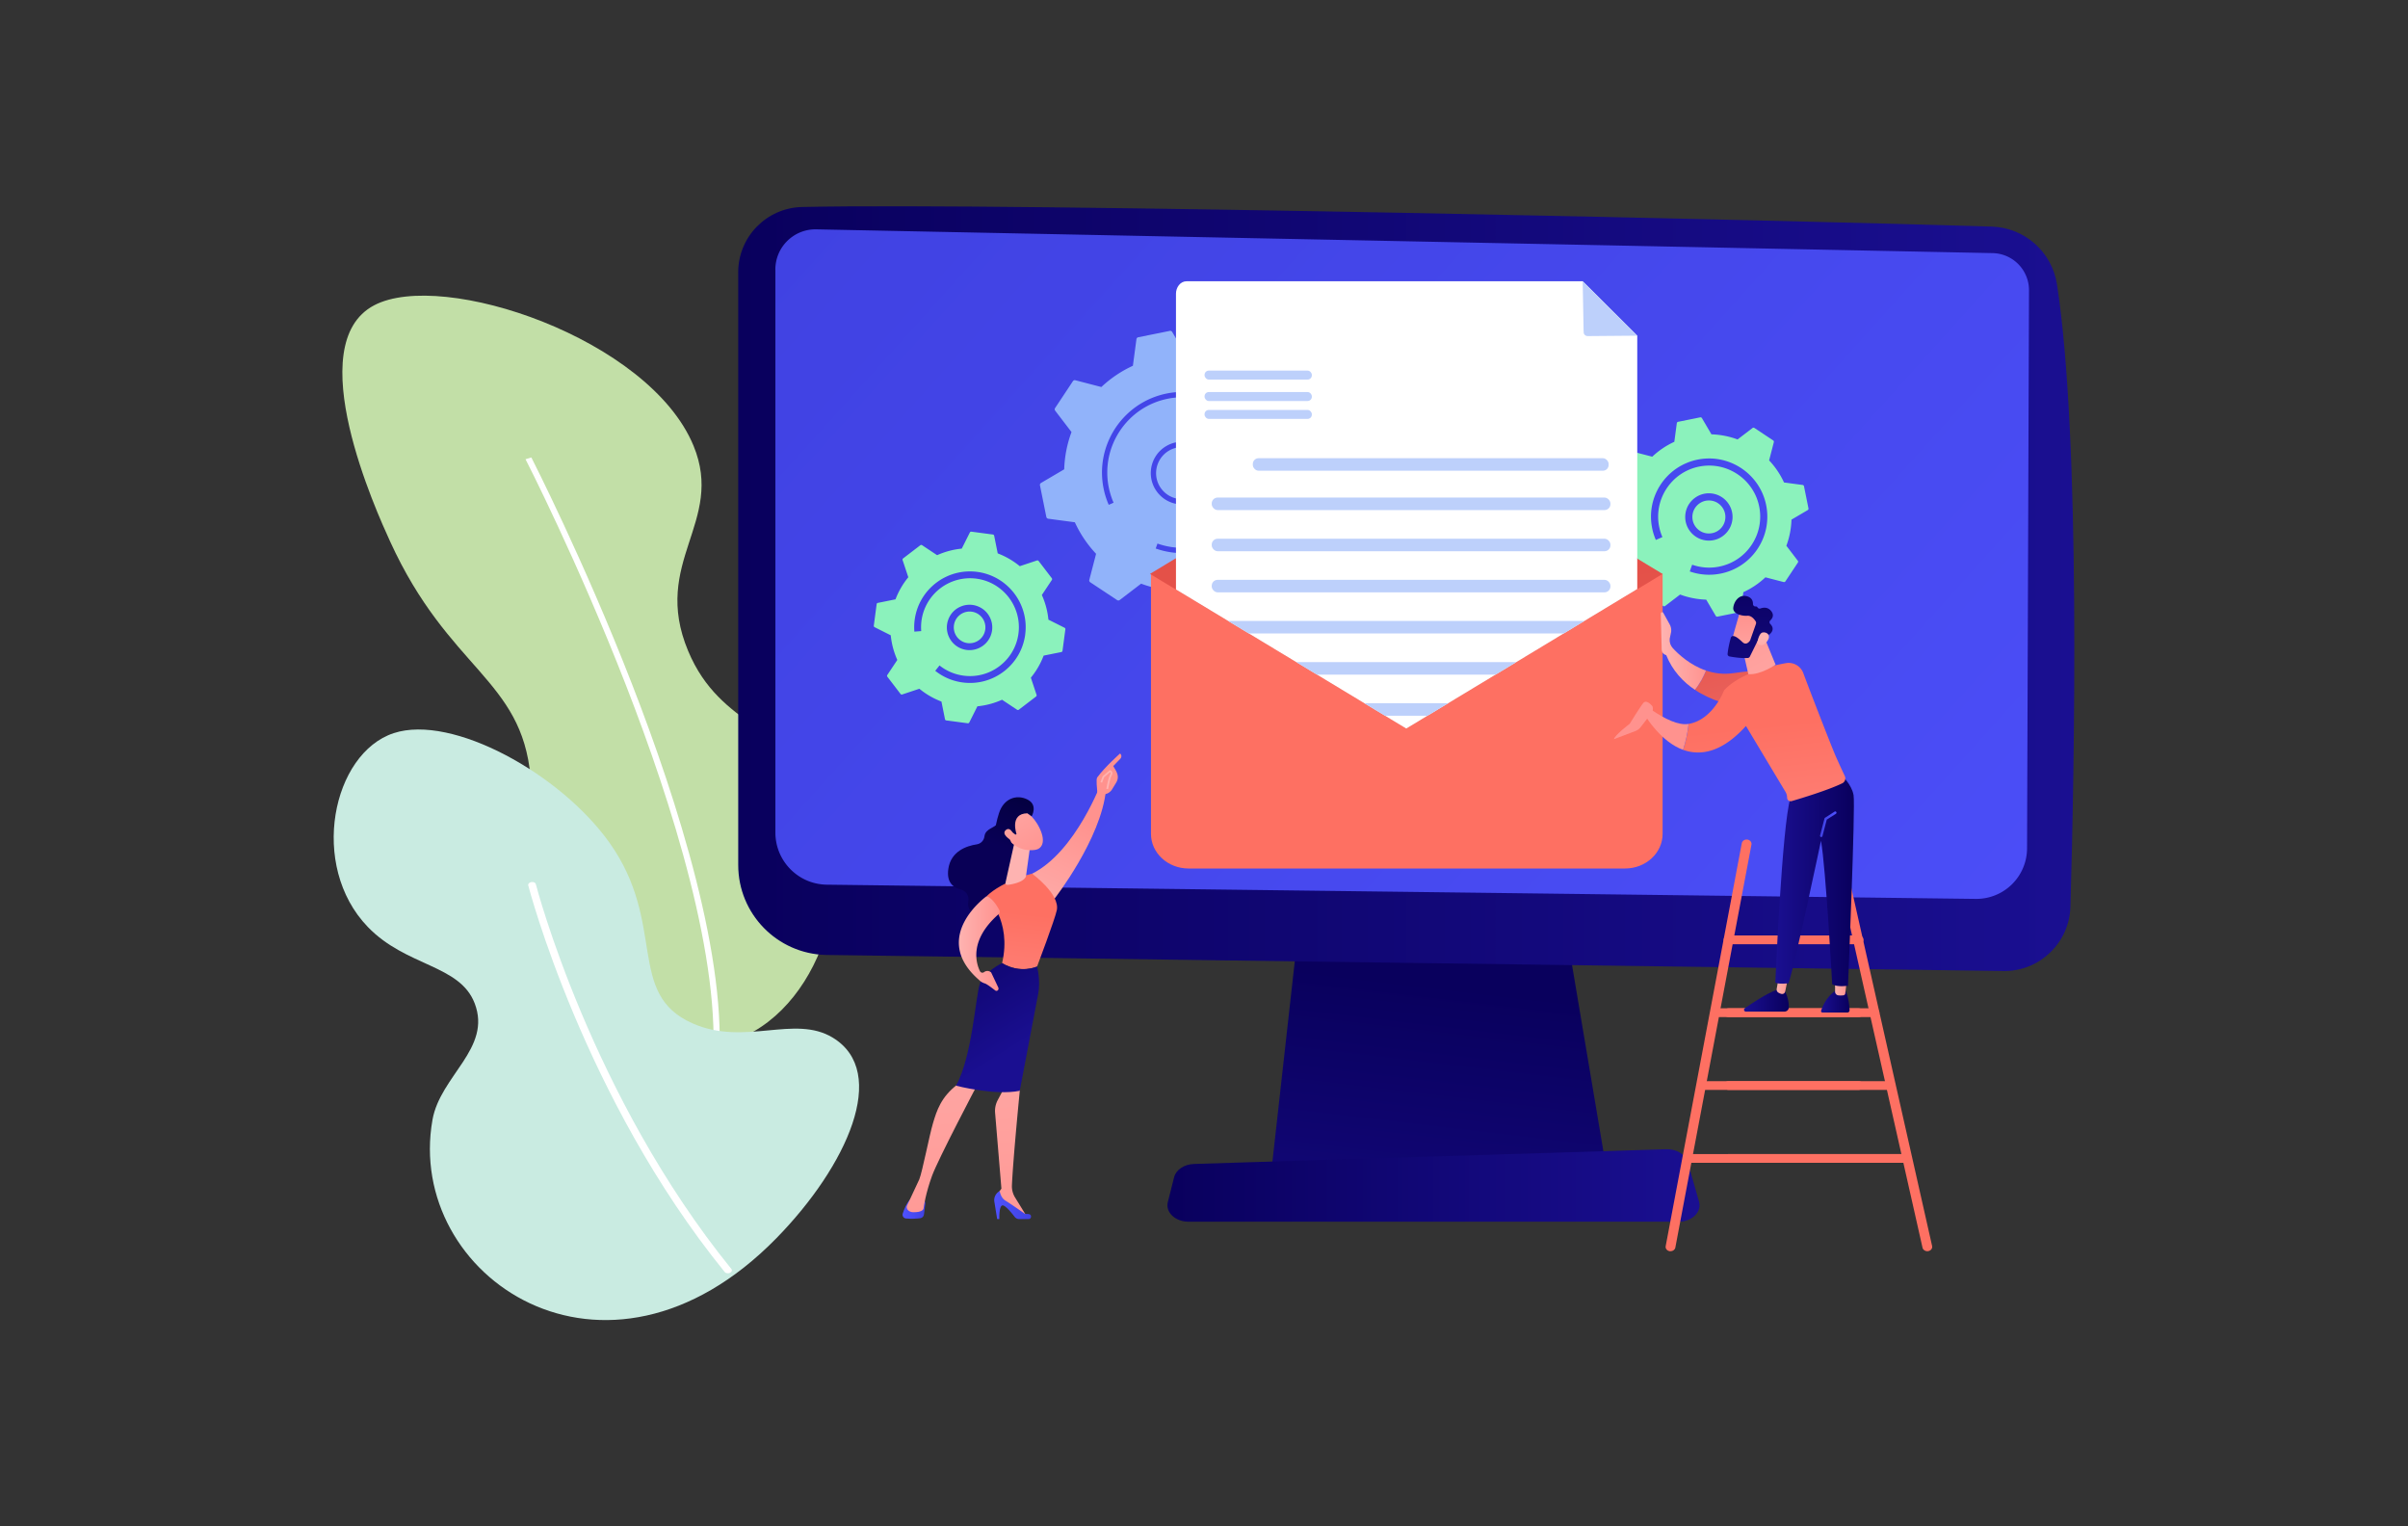<svg xmlns="http://www.w3.org/2000/svg" xmlns:xlink="http://www.w3.org/1999/xlink" viewBox="0 0 683 432.85" xmlns:v="https://vecta.io/nano"><rect x="0" y="0" width="683" height="432.85" fill="#333333" stroke="none"/><defs><linearGradient id="A" x1="413.99" y1="279.98" x2="398.37" y2="412.31" xlink:href="#v"><stop offset="0" stop-color="#09005d"/><stop offset="1" stop-color="#1a0f91"/></linearGradient><linearGradient id="B" x1="209.39" y1="167" x2="588.35" y2="167" xlink:href="#A"/><linearGradient id="C" x1="250.23" y1="27.35" x2="650.58" y2="387.81" xlink:href="#v"><stop offset="0" stop-color="#4042e2"/><stop offset="1" stop-color="#4f52ff"/></linearGradient><linearGradient id="D" x1="331.13" y1="336.18" x2="482.07" y2="336.18" xlink:href="#A"/><linearGradient id="E" x1="290.29" y1="220.64" x2="282.68" y2="239.74" xlink:href="#v"><stop offset="0" stop-color="#020039"/><stop offset="1" stop-color="#090056"/></linearGradient><linearGradient id="F" x1="306" y1="231.68" x2="291.93" y2="263.68" xlink:href="#v"><stop offset="0" stop-color="#ff928e"/><stop offset="1" stop-color="#feb3b1"/></linearGradient><linearGradient id="G" x1="262.46" y1="342.92" x2="256" y2="342.92" xlink:href="#C"/><linearGradient id="H" x1="289.74" y1="368.38" x2="280.45" y2="259.79" xlink:href="#F"/><linearGradient id="I" x1="292.45" y1="341.74" x2="282.01" y2="341.74" xlink:href="#C"/><linearGradient id="J" x1="271.05" y1="369.99" x2="261.76" y2="261.38" xlink:href="#F"/><linearGradient id="K" x1="289.51" y1="258.87" x2="284.86" y2="301.97" xlink:href="#v"><stop offset="0" stop-color="#fe7062"/><stop offset="1" stop-color="#ff928e"/></linearGradient><linearGradient id="L" x1="263.92" y1="260.99" x2="287.15" y2="298.15" xlink:href="#A"/><linearGradient id="M" x1="-8320.2" y1="239.47" x2="-8314.46" y2="259.11" xlink:href="#F"/><linearGradient id="N" x1="283.56" y1="267.56" x2="271.97" y2="267.56" xlink:href="#F"/><linearGradient id="O" x1="295.16" y1="244.88" x2="279.94" y2="217.78" xlink:href="#F"/><linearGradient id="P" x1="291.89" y1="221.28" x2="284.27" y2="240.38" xlink:href="#E"/><linearGradient id="Q" x1="291.92" y1="246.7" x2="276.69" y2="219.6" xlink:href="#F"/><linearGradient id="R" x1="308.78" y1="232.9" x2="294.71" y2="264.9" xlink:href="#F"/><linearGradient id="S" x1="-8348.39" y1="180.55" x2="-8344.95" y2="208.11" xlink:href="#F"/><linearGradient id="T" x1="-8425.77" y1="132.68" x2="-8433.16" y2="308.19" xlink:href="#K"/><linearGradient id="U" x1="395.99" y1="94.23" x2="403.13" y2="263.96" xlink:href="#v"><stop offset="0" stop-color="#e1473d"/><stop offset="1" stop-color="#e9605a"/></linearGradient><clipPath id="V"><path fill="none" d="M471.17 162.4h.82V70.61H326.45v91.79h.12l-.41.3 36.36 21.96 36.35 21.95 36.36-21.95 36.35-21.96-.41-.3z"/></clipPath><linearGradient id="W" x1="-8502" y1="296.45" x2="-8526.36" y2="296.45" xlink:href="#K"/><linearGradient id="X" x1="-8549.38" y1="297.19" x2="-8577.61" y2="297.19" xlink:href="#K"/><linearGradient id="Y" x1="-8518.47" y1="266.51" x2="-8558.14" y2="266.51" xlink:href="#K"/><linearGradient id="Z" x1="-8519.19" y1="266.51" x2="-8557.42" y2="266.51" xlink:href="#K"/><linearGradient id="a" x1="-8518.47" y1="287.18" x2="-8558.14" y2="287.18" xlink:href="#K"/><linearGradient id="b" x1="-8515.12" y1="287.18" x2="-8562.63" y2="287.18" xlink:href="#K"/><linearGradient id="c" x1="-8510.85" y1="307.84" x2="-8567.17" y2="307.84" xlink:href="#K"/><linearGradient id="d" x1="-8518.47" y1="328.51" x2="-8571.47" y2="328.51" xlink:href="#K"/><linearGradient id="e" x1="-8507.4" y1="328.51" x2="-8571.47" y2="328.51" xlink:href="#K"/><linearGradient id="f" x1="524.61" y1="283.91" x2="516.51" y2="283.91" xlink:href="#A"/><linearGradient id="g" x1="523.79" y1="280.15" x2="520.5" y2="280.15" xlink:href="#F"/><linearGradient id="h" x1="507.38" y1="283.78" x2="494.67" y2="283.78" xlink:href="#A"/><linearGradient id="i" x1="507.19" y1="278.69" x2="503.92" y2="278.69" xlink:href="#F"/><linearGradient id="j" x1="525.83" y1="249.7" x2="503.55" y2="249.7" xlink:href="#A"/><linearGradient id="k" x1="516.24" y1="233.75" x2="520.92" y2="233.75" xlink:href="#C"/><linearGradient id="l" x1="-6359.55" y1="320.05" x2="-6366.2" y2="356.82" gradientTransform="scale(-1 1) rotate(3.85 -1045.757 87618.634)" xlink:href="#U"/><linearGradient id="m" x1="-6355.74" y1="344.07" x2="-6343.6" y2="344.07" gradientTransform="scale(-1 1) rotate(3.85 -1045.757 87618.634)" xlink:href="#F"/><linearGradient id="n" x1="499.25" y1="205.79" x2="505.9" y2="268.76" xlink:href="#K"/><linearGradient id="o" x1="-8449.1" y1="243.47" x2="-8473.22" y2="226.93" xlink:href="#F"/><linearGradient id="p" x1="-8444.93" y1="237.39" x2="-8469.05" y2="220.85" xlink:href="#F"/><linearGradient id="q" x1="487.35" y1="165.92" x2="512.76" y2="212.62" xlink:href="#F"/><linearGradient id="r" x1="-5944.57" y1="277.18" x2="-5955.8" y2="292.04" gradientTransform="scale(-1 1) rotate(-35.22 -3381.368 -8358.496)" xlink:href="#F"/><linearGradient id="s" x1="495.92" y1="161.05" x2="497.18" y2="207.44" xlink:href="#A"/><linearGradient id="t" x1="-5961.02" y1="288.94" x2="-5952.01" y2="279.7" gradientTransform="scale(-1 1) rotate(-35.22 -3381.368 -8358.496)" xlink:href="#F"/><path id="u" d="M490.29 267.75h36.89c.77 0 1.39-.55 1.39-1.24s-.62-1.24-1.39-1.24h-36.89c-.77 0-1.39.55-1.39 1.24s.62 1.24 1.39 1.24z"/><linearGradient id="v" gradientUnits="userSpaceOnUse"/></defs><path d="M204.66 296.11c-19.99 4.61-47.17-8.94-56.96-25.45-10.07-16.98 5-25.73 2.79-50.3-2.51-27.9-23.21-30.38-39.86-66.86-3.76-8.23-25.5-55.86-4.51-66.92 19.41-10.23 78.03 9.4 90.59 39.83 8.96 21.7-12.09 32.92-1.53 58.18 9.26 22.17 28.53 20.86 37.77 42.22 11.25 26-2.04 63.24-28.28 69.29z" fill="#c2dfa7"/><path d="M203.77 303c2.9-30.54-11.69-76.03-24.44-108.82-13.8-35.5-28.48-64.16-28.62-64.45l-1.65.5c.15.28 14.8 28.91 28.59 64.36 12.71 32.69 27.26 78.04 24.38 108.4h1.75z" fill="#fff"/><path d="M220.23 351.12c19.99-20.43 32.09-47.07 15.97-56.86-10.89-6.62-24.92 2.51-39.77-4.05-18.95-8.37-7.22-28.17-23.51-51.16-13.87-19.57-44.59-36.59-61.23-31.15-17.42 5.7-24.15 37.56-7.37 54.96 10.91 11.32 26.07 10.63 30.31 21.66 4.92 12.8-9.75 20.5-11.97 33.07-7.81 44.26 48.94 83.23 97.57 33.53z" fill="#c9ebe1"/><path d="M206.57 361.08c.16-.01.32-.05.47-.12.52-.23.71-.72.42-1.08-39.81-49.05-55.33-108.56-55.48-109.16-.11-.42-.67-.68-1.27-.58-.59.1-.99.52-.88.94.15.6 15.73 60.37 55.72 109.64.21.26.61.39 1.02.35z" fill="#fff"/><path fill="url(#A)" d="M368.87 258.06l-8.19 73.39h94.94l-12.36-73.39h-74.39z"/><path d="M209.39 77.24v168.08c0 13.83 11.02 25.13 24.84 25.49l334.55 4.56c10.04-.15 18.18-8.19 18.47-18.23 1.13-39.05 2.96-132.94-3.82-176.54-1.43-9.18-9.18-16.04-18.46-16.34-51.44-1.65-279.05-6.87-337.47-5.56-10.07.23-18.12 8.46-18.12 18.53z" fill="url(#B)"/><path d="M219.93 76.42v159.69c0 8.07 6.48 14.65 14.55 14.77l325.88 4.03a14.38 14.38 0 0 0 14.59-14.32l.55-158.26a10.52 10.52 0 0 0-10.26-10.55l-333.65-6.74c-6.4-.16-11.67 4.99-11.67 11.39z" fill="url(#C)"/><path d="M476.07 346.46H337.12c-3.77 0-6.61-2.69-5.88-5.57l1.78-7.05c.54-2.12 2.87-3.68 5.64-3.76l133.95-4.18c2.89-.09 5.46 1.45 6.09 3.65l3.21 11.23c.83 2.92-2.01 5.69-5.85 5.69z" fill="url(#D)"/><path d="M334.94 141.53c1.41.07 2.75-.27 3.91-.9a7.395 7.395 0 0 0 3.82-6.11 7.34 7.34 0 0 0-1.91-5.32 7.36 7.36 0 0 0-5.11-2.41 7.394 7.394 0 0 0-7.73 7.02 7.34 7.34 0 0 0 1.91 5.32 7.36 7.36 0 0 0 5.11 2.41zm40.67-10.85l-1.81-8.98a.639.639 0 0 0-.53-.5l-7.56-1.01a33.133 33.133 0 0 0-6.02-8.94l1.92-7.39a.628.628 0 0 0-.26-.68l-7.63-5.06a.631.631 0 0 0-.73.02l-6.07 4.64a33.257 33.257 0 0 0-10.57-2.07l-3.87-6.58a.632.632 0 0 0-.66-.3l-8.98 1.81a.64.64 0 0 0-.5.53l-1.01 7.56a33.133 33.133 0 0 0-8.94 6.02l-7.39-1.92a.628.628 0 0 0-.68.26l-5.06 7.63a.63.63 0 0 0 .02.73l4.64 6.07a33.257 33.257 0 0 0-2.07 10.57l-6.58 3.87c-.23.14-.35.4-.3.66l1.81 8.98a.64.64 0 0 0 .53.5l7.56 1.01c1.53 3.34 3.57 6.34 6.02 8.94l-1.92 7.39c-.07.26.04.53.26.68l7.63 5.06a.63.63 0 0 0 .73-.02l6.07-4.64c3.34 1.24 6.91 1.96 10.57 2.07l3.87 6.58a.64.64 0 0 0 .67.3l8.98-1.81a.64.64 0 0 0 .5-.53l1.01-7.56c3.34-1.53 6.34-3.57 8.94-6.02l7.39 1.92c.26.07.53-.04.68-.26l5.06-7.63a.63.63 0 0 0-.02-.73l-4.64-6.07c1.24-3.34 1.96-6.91 2.07-10.57l6.58-3.87c.23-.14.35-.4.3-.66zm-21.16 15.96c-3.38 5.08-8.53 8.55-14.51 9.76a22.78 22.78 0 0 1-12.14-.85l.5-1.41c3.63 1.29 7.55 1.56 11.34.79 5.59-1.13 10.4-4.37 13.56-9.12 3.15-4.75 4.27-10.44 3.14-16.03a21.28 21.28 0 0 0-2.22-6.07c-4.38-7.95-13.57-12.52-22.93-10.63-11.54 2.33-19.03 13.61-16.7 25.15.09.43.18.85.3 1.27a22.59 22.59 0 0 0 .71 2.2l.02.05.12.29a8.11 8.11 0 0 0 .22.52l-1.38.6a22.55 22.55 0 0 1-1.46-4.64c-2.02-10.02 2.87-19.85 11.38-24.54.67-.37 1.36-.71 2.07-1.01 1.4-.59 2.88-1.06 4.42-1.37 10.02-2.02 19.85 2.87 24.54 11.38a22.8 22.8 0 0 1 2.38 6.49c1.21 5.98.02 12.08-3.36 17.16zm-28.03-12.91a8.874 8.874 0 0 1 4.6-7.36c1.39-.77 3-1.17 4.7-1.09 2.37.11 4.55 1.14 6.15 2.9a8.832 8.832 0 0 1 2.3 6.4c-.23 4.89-4.41 8.68-9.3 8.45a8.805 8.805 0 0 1-6.15-2.9 8.832 8.832 0 0 1-2.3-6.4z" fill="#91b3fa"/><path d="M273.34 182.09a4.44 4.44 0 0 0 2.43.25 4.495 4.495 0 0 0 .91-8.6 4.492 4.492 0 0 0-3.34 8.34zm28.61-4.07l-4.58-2.3c-.24-2.45-.88-4.81-1.86-6.99l2.84-4.27a.42.42 0 0 0-.02-.49l-3.74-4.89c-.11-.14-.3-.2-.47-.14l-4.87 1.62a22.297 22.297 0 0 0-6.26-3.63l-1.01-5.02a.414.414 0 0 0-.36-.33l-6.1-.81a.424.424 0 0 0-.43.23l-2.3 4.58c-2.45.24-4.81.88-6.99 1.86l-4.27-2.84a.42.42 0 0 0-.49.02l-4.89 3.74c-.14.11-.2.3-.14.47l1.62 4.87a22.297 22.297 0 0 0-3.63 6.26l-5.02 1.01c-.18.04-.31.18-.33.36l-.81 6.1c-.02.18.07.35.23.43l4.58 2.3c.24 2.45.88 4.81 1.86 6.99l-2.84 4.27a.42.42 0 0 0 .02.49l3.74 4.89c.11.14.3.2.47.14l4.87-1.62c1.85 1.52 3.96 2.76 6.26 3.63l1.01 5.02c.04.18.18.31.36.33l6.1.81c.18.02.35-.07.43-.23l2.3-4.58c2.45-.24 4.81-.88 6.99-1.86l4.27 2.84a.42.42 0 0 0 .49-.02l4.89-3.74c.14-.11.2-.3.14-.47l-1.62-4.87c1.52-1.85 2.76-3.96 3.63-6.26l5.02-1.01c.18-.04.31-.18.33-.36l.81-6.1a.424.424 0 0 0-.23-.43zm-11.16 1.93c-.56 4.19-2.72 7.91-6.07 10.47-3.36 2.56-7.51 3.67-11.7 3.11-2.84-.38-5.52-1.52-7.75-3.3l1.21-1.52a13.8 13.8 0 0 0 6.8 2.89 13.78 13.78 0 0 0 10.26-2.73c2.94-2.25 4.84-5.51 5.33-9.18a13.72 13.72 0 0 0-.08-4.2c-1.01-5.81-5.68-10.57-11.83-11.39a13.9 13.9 0 0 0-15.59 11.91c-.12.93-.15 1.87-.09 2.8 0 .05 0 .1.01.16l-1.94.15a15.742 15.742 0 0 1 .13-3.63c1.04-6.88 6.4-12.09 12.95-13.22.52-.09 1.06-.16 1.59-.19 1.04-.07 2.11-.04 3.18.1 7.01.94 12.34 6.36 13.49 12.98.27 1.54.31 3.15.09 4.79zm-21.76-4.41c.64-1.6 1.86-2.85 3.44-3.52.47-.2.96-.35 1.45-.43a6.36 6.36 0 0 1 3.47.37c1.6.64 2.85 1.86 3.53 3.44a6.36 6.36 0 0 1 .06 4.92c-1.32 3.29-5.07 4.9-8.36 3.59a6.404 6.404 0 0 1-3.53-3.44 6.36 6.36 0 0 1-.06-4.92zm243.92-31.37l-1.27-6.29a.46.46 0 0 0-.37-.35l-5.3-.71c-1.07-2.34-2.5-4.44-4.22-6.26l1.34-5.18a.453.453 0 0 0-.18-.48l-5.35-3.55c-.16-.1-.36-.1-.51.02l-4.25 3.25c-2.34-.87-4.84-1.37-7.41-1.45l-2.71-4.61a.444.444 0 0 0-.47-.21l-6.29 1.27a.46.46 0 0 0-.35.37l-.71 5.3c-2.34 1.07-4.44 2.5-6.26 4.22l-5.18-1.34a.453.453 0 0 0-.48.18l-3.55 5.35c-.1.16-.1.36.02.51l3.25 4.25c-.87 2.34-1.37 4.84-1.45 7.41l-4.61 2.71c-.16.09-.25.28-.21.47l1.27 6.29a.46.46 0 0 0 .37.35l5.3.71c1.07 2.34 2.5 4.44 4.22 6.26l-1.34 5.18c-.05.18.03.37.18.48l5.35 3.55c.16.1.36.1.51-.02l4.25-3.25c2.34.87 4.84 1.37 7.41 1.45l2.71 4.61c.1.16.28.25.47.21l6.29-1.27a.46.46 0 0 0 .35-.37l.71-5.3a23.25 23.25 0 0 0 6.26-4.21l5.18 1.34c.18.05.37-.03.48-.18l3.55-5.35c.1-.16.1-.36-.02-.51l-3.25-4.25c.87-2.34 1.37-4.84 1.45-7.41l4.61-2.71c.16-.09.25-.28.21-.47zm-14.42 11.45a16.386 16.386 0 0 1-10.48 7.04c-2.93.59-5.96.38-8.77-.61l.68-1.91a14.47 14.47 0 0 0 7.69.54c3.79-.77 7.05-2.96 9.19-6.18a14.39 14.39 0 0 0 2.13-10.87c-.3-1.48-.81-2.86-1.51-4.11-2.97-5.39-9.2-8.48-15.54-7.2-7.82 1.58-12.9 9.23-11.32 17.05a14.09 14.09 0 0 0 .86 2.79l.06.15-1.86.81a16.29 16.29 0 0 1-1.05-3.35c-.02-.09-.04-.18-.05-.28-1.32-7.13 2.2-14.1 8.27-17.44.49-.27.99-.51 1.51-.73 1-.43 2.06-.76 3.17-.98 7.23-1.46 14.33 2.07 17.72 8.21a16.34 16.34 0 0 1 1.72 4.69c.87 4.32.01 8.72-2.43 12.39zM478 146.28c.09-1.79.86-3.44 2.19-4.64a7.01 7.01 0 0 1 1.28-.92 6.67 6.67 0 0 1 3.55-.82 6.69 6.69 0 0 1 4.65 2.19 6.672 6.672 0 0 1 1.74 4.83c-.18 3.69-3.33 6.56-7.02 6.38a6.69 6.69 0 0 1-4.65-2.19 6.672 6.672 0 0 1-1.74-4.83zm6.48 5a4.71 4.71 0 0 0 2.48-.57 4.68 4.68 0 0 0 2.42-3.88c.06-1.25-.37-2.45-1.21-3.37a4.63 4.63 0 0 0-3.24-1.53c-1.25-.06-2.45.37-3.37 1.21a4.63 4.63 0 0 0-1.53 3.24c-.06 1.25.37 2.45 1.21 3.37a4.63 4.63 0 0 0 3.24 1.53z" fill="#8bf2bc"/><g fill="#91b3fa"><path d="M408.56 202.54c1.41.77 3.01 1.04 4.61 1.04 3.54 0 6.79-1.79 8.48-4.89 1.23-2.26 1.51-4.8.78-7.27s-2.37-4.48-4.64-5.71a9.646 9.646 0 0 0-4.61-1.16c-3.54 0-6.79 1.94-8.48 5.04-1.23 2.26-1.51 4.8-.78 7.28s2.37 4.45 4.64 5.68z"/><path d="M464.08 200.47l-8.14-5.38c.1-4.69-.58-9.29-1.94-13.64l6.33-7.43c.22-.26.25-.63.08-.93l-5.96-10.08a.807.807 0 0 0-.85-.38l-9.56 1.95a42.391 42.391 0 0 0-11.01-8.28l-.78-9.72a.8.8 0 0 0-.6-.71l-11.34-2.92a.804.804 0 0 0-.87.33l-5.38 8.14c-4.69-.1-9.29.58-13.64 1.94l-7.43-6.33a.814.814 0 0 0-.93-.08l-10.08 5.95c-.29.17-.45.52-.38.85l1.95 9.56a42.391 42.391 0 0 0-8.28 11.01l-9.72.78a.8.8 0 0 0-.71.6l-2.92 11.34c-.09.33.05.68.33.87l8.14 5.38c-.1 4.69.58 9.29 1.94 13.64l-6.33 7.43c-.22.26-.25.63-.08.93l5.96 10.08c.17.29.52.45.85.38l9.56-1.95c3.15 3.29 6.85 6.11 11.01 8.28l.78 9.72a.8.8 0 0 0 .6.71l11.34 2.92c.33.09.68-.05.87-.33l5.38-8.14c4.69.1 9.29-.58 13.64-1.94l7.43 6.33c.26.22.63.25.93.08l10.08-5.96c.29-.17.45-.52.38-.85l-1.95-9.56c3.29-3.15 6.11-6.85 8.28-11.01l9.72-.78a.8.8 0 0 0 .71-.6l2.92-11.34a.804.804 0 0 0-.33-.87zm-60.69-11.6c1.95-3.59 5.71-5.81 9.8-5.81 1.85 0 3.69.47 5.33 1.36 2.61 1.42 4.52 3.78 5.36 6.64.84 2.86.52 5.74-.91 8.36-1.95 3.59-5.71 5.69-9.8 5.69-1.85 0-3.69-.34-5.33-1.23-2.61-1.42-4.52-3.72-5.36-6.57-.84-2.86-.52-5.8.91-8.42zm37.98 12.71s.1.05.09.06l.1.02v.03s-.1.01-.1.02h-.05l-.03-.07v-.09h-.02v.16s-.01.06-.02.08v.05l-.03.12s-.12.05-.12.07l-.11.02h.31s.2.02.2.03c-3.04 12.59-15.19 20.77-28.26 20.77-2.43 0-4.86 0-7.24-.51-12.82-3.04-21.78-14.75-21.78-27.98 0-2.43.31-4.83.92-7.2 1.31-5.09 3.97-9.7 7.69-13.38.29-.29.77-.28 1.06.02.14.15.22.34.22.53s-.07.39-.22.54a27.42 27.42 0 0 0-7.29 12.71c-.58 2.25-.87 4.45-.87 6.75 0 12.54 8.49 23.45 20.66 26.49s.19.12.2.12c2.25.58 4.5 1.03 7.04 1.03v-.02c12.68-.01 23.22-8.45 26.39-20.53 0 0-.09-.02-.08-.03 0 0-.04-.01-.04-.02l-.02.09-.02.08.07-.11.07-.15v.02h-.03l.03-.02c.51-2.25.81-4.57.81-6.87 0-12.54-8.53-23.48-20.69-26.61-1.9-.49-3.84-.78-5.78-.85a.748.748 0 0 1-.71-.75v-.03c.51-.41.34-.73.75-.72 2.05.08 4.09.38 6.1.9 12.82 3.3 21.78 14.8 21.78 28.03 0 2.43-.32 4.82-.93 7.21z"/></g><path d="M285.77 230.92s-2.57 1.25-3.04 2.68c-.38 1.15-3.22 1.3-3.5 3.56-.14 1.17-1.01 2.1-2.17 2.28-2.9.44-7.37 1.95-8.08 6.98-.55 3.84 1.41 5.3 3.47 5.8 1.51.37 2.51 1.84 2.21 3.36-.29 1.46.14 3.15 2.68 4.49 5.67 2.99 11.34-7.09 11.34-7.09l1.16-17.61-4.06-4.45z" fill="url(#E)"/><path d="M312.49 221.63s-7.3 19.91-19.74 26.13c0 0 4.14 6.76 6.3 7.17 0 0 13.29-17.01 14.65-30.95l-1.2-2.35z" fill="url(#F)"/><path d="M262.45 341.37l-.37 3.02c-.07.57-.52 1.03-1.09 1.09-.97.11-2.52.22-4.04.06-.67-.07-1.1-.75-.9-1.38.37-1.17 1.05-2.91 2.03-3.94h3.35c.62 0 1.1.54 1.02 1.16z" fill="url(#G)"/><path d="M288.68 306l.57 3.32s-1.89 19.17-2.23 26.84c-.05 1.2.26 2.39.89 3.42l3.29 5.34-8.36-4.94-.17-1.02 1.37-1.88-1.79-21.48a6.48 6.48 0 0 1 .75-3.64l1.73-3.25 3.96-2.71z" fill="url(#H)"/><path d="M291.75 345.71h-2.67c-.5 0-.97-.23-1.28-.63-.83-1.08-2.56-3.19-3.38-3.25-1.11-.07-.97 3.87-.97 3.87h-.62l-.79-4.9a2.9 2.9 0 0 1 1.52-3.03s.25 1.88 1.63 2.71 5.6 3.8 5.6 3.8.52-.07 1.08.03c.84.15.72 1.4-.13 1.4z" fill="url(#I)"/><path d="M277.22 307.58s-11.09 21.03-12.85 25.84c-1.76 4.8-2.38 8.81-2.4 9.19-.04.59-.77 1.16-2.81 1.16-1.05 0-1.56-.42-1.81-.83-.21-.35-.23-.78-.04-1.15l3.43-7.33c.9-2.25 2.84-12.43 3.9-15.97s2.26-7.38 6.89-10.92c0 0 3.17-3.11 5.71 0z" fill="url(#J)"/><path d="M284.23 273.12c2.86-12.12-4.39-18.98-4.39-18.98 4.57-4.39 12.9-6.39 12.9-6.39s7.95 5.81 7.01 10.36c-.55 2.67-5.59 15.97-5.59 15.97s-4.66 2.2-9.94-.97z" fill="url(#K)"/><path d="M277.88 279.12c1.16-3.51 6.34-6 6.34-6 5.28 3.17 9.94.97 9.94.97s1.04 3.99.32 7.7l-5.24 27.54c-7.12 1.44-18.08-1.45-18.08-1.45 4.54-8.06 5.56-25.25 6.72-28.76z" fill="url(#L)"/><path d="M287.55 239.75l-2.33 10.45c-.22.92.62.77 1.55.59 1.52-.29 3.49-.88 4.14-2.06.07-.12.1-.26.12-.39l1-7.24a1.31 1.31 0 0 0-.76-1.37l-1.93-.85c-.74-.33-1.6.09-1.79.88z" fill="url(#M)"/><path d="M279.84 254.14s-16.23 11.61-2.08 23.82c0 0 .54.61 1.6.93.54.16 2.12 1.36 2.93 1.99.26.2.63.13.81-.14a.74.74 0 0 0 .04-.72l-2.01-4.25c-.56-.52-1.41-.56-2.01-.09a.77.77 0 0 1-1.16-.26c-1.09-2.23-3.16-8.78 5.3-16.19.32-.28.4-.74.2-1.11-.59-1.14-1.95-3.41-3.62-3.96z" fill="url(#N)"/><path d="M290.28 229.8s2.75 1.16 4.63 5.14c1.87 3.98.47 5.82-1.28 6.07-1.76.25-4.38.21-7.16-2.36s.24-10.23 3.82-8.86z" fill="url(#O)"/><path d="M288.33 236.53s-2.08-5.82 3.08-5.89l1.21.85s1.89-3.23-1.21-4.77c-3.11-1.54-6.75-.27-8.07 3.92s-1.55 6.99.65 9c2.2 2 3.11-.27 3.11-.27s-1.2-1.87-.71-2.88c.49-1 1.61.21 1.61.21l.32-.17z" fill="url(#P)"/><path d="M287.75 237.18s-1.05-3-2.45-1.8c-1.4 1.19 1.14 2.77 2.13 3.28l.32-1.48z" fill="url(#Q)"/><path d="M313.19 225.25c.11.35-1.18.89-1.94-.56-.03-.69-.45-3.67-.03-4.23 2.21-3.01 6.49-6.79 6.49-6.79.72.71.13 1.42.13 1.42l-2.08 2.16c.43.79.96 1.45 1.21 2.4.19.72.07 1.49-.29 2.14l-1.33 2.18c-.89 1.27-2.16 1.27-2.16 1.27z" fill="url(#R)"/><path d="M314.3 223.78l-.49-.09c.06-.33.59-3.24 1.02-3.94.16-.26.22-.46.18-.6a.41.41 0 0 0-.13-.18l-1.71 1.45-.57 1.54-.47-.17.62-1.66 2.07-1.76.15.08c.29.15.46.33.53.57.08.28 0 .61-.24 1-.33.53-.8 2.9-.96 3.77z" fill="url(#S)"/><path d="M326.46 162.72v73.74c0 5.43 4.77 9.83 10.65 9.83h123.82c5.88 0 10.65-4.4 10.65-9.83v-73.74H326.46z" fill="url(#T)"/><path d="M435.23 140.76l-31.47-19.04c-3.06-1.85-6.7-1.85-9.76 0l-31.47 19.04-36.35 21.99 36.35 21.94 36.35 21.94 36.35-21.96 36.35-21.91-36.35-21.98z" fill="url(#U)"/><g clip-path="url(#V)"><path d="M448.91 79.76H336.56c-1.79 0-3.01 1.74-3.01 3.53v136.44h130.84V95.19l-15.47-15.43z" fill="#fff"/><g fill="#bdd0fb"><path d="M448.91 79.76l.26 14.18c0 .36.02.71.27.97.26.26.54.4.91.4l14.03-.12-15.47-15.43z"/><rect x="341.66" y="105.1" width="30.43" height="2.54" rx="1.2"/><rect x="341.66" y="111.18" width="30.43" height="2.54" rx="1.2"/><rect x="341.66" y="116.25" width="30.43" height="2.54" rx="1.2"/><rect x="355.35" y="129.94" width="100.92" height="3.55" rx="1.63"/><rect x="343.69" y="141.1" width="113.09" height="3.55" rx="1.68"/><rect x="343.69" y="152.77" width="113.09" height="3.55" rx="1.68"/><rect x="343.69" y="164.43" width="113.09" height="3.55" rx="1.68"/><rect x="343.69" y="176.09" width="113.09" height="3.55" rx="1.68"/><rect x="343.69" y="187.76" width="113.09" height="3.55" rx="1.68"/><rect x="343.69" y="199.42" width="113.09" height="3.55" rx="1.68"/></g></g><path d="M473.82 354.83c.67 0 1.25-.43 1.37-1.03l21.59-114.28c.13-.68-.38-1.31-1.14-1.43-.76-.11-1.47.34-1.6 1.02l-21.59 114.28c-.13.68.38 1.31 1.14 1.43l.23.02z" fill="url(#W)"/><path d="M546.65 354.83c.09 0 .18 0 .28-.03.75-.14 1.24-.79 1.09-1.46l-25.45-112.79c-.15-.67-.88-1.11-1.63-.97s-1.24.79-1.09 1.46l25.45 112.79c.13.59.71 1 1.36 1z" fill="url(#X)"/><use xlink:href="#u" fill="url(#Y)"/><path d="M490.96 267.75h35.55c.74 0 1.34-.55 1.34-1.24s-.6-1.24-1.34-1.24h-35.55c-.74 0-1.34.55-1.34 1.24s.6 1.24 1.34 1.24z" fill="url(#Z)"/><path d="M490.29 288.42h36.89c.77 0 1.39-.56 1.39-1.24s-.62-1.24-1.39-1.24h-36.89c-.77 0-1.39.55-1.39 1.24s.62 1.24 1.39 1.24z" fill="url(#a)"/><path d="M486.94 288.42h44.73c.77 0 1.39-.56 1.39-1.24s-.62-1.24-1.39-1.24h-44.73c-.77 0-1.39.55-1.39 1.24s.62 1.24 1.39 1.24z" fill="url(#b)"/><use xlink:href="#u" y="41.33" fill="url(#Y)"/><path d="M482.67 309.08h53.54c.77 0 1.39-.55 1.39-1.24s-.62-1.24-1.39-1.24h-53.54c-.77 0-1.39.55-1.39 1.24s.62 1.24 1.39 1.24z" fill="url(#c)"/><path d="M490.29 329.75h50.22c.77 0 1.39-.55 1.39-1.24s-.62-1.24-1.39-1.24h-50.22c-.77 0-1.39.55-1.39 1.24s.62 1.24 1.39 1.24z" fill="url(#d)"/><path d="M479.21 329.75h61.3c.77 0 1.39-.55 1.39-1.24s-.62-1.24-1.39-1.24h-61.3c-.77 0-1.39.55-1.39 1.24s.62 1.24 1.39 1.24z" fill="url(#e)"/><path d="M523.48 281.06s.9 1.42 1.13 5.39a.65.65 0 0 1-.64.69h-7.04c-.28 0-.49-.28-.39-.55.41-1.22 1.66-4.2 4.44-5.9l2.51.37z" fill="url(#f)"/><path d="M523.79 278.37l-.4 3.34a.62.62 0 0 1-.55.55c-.39.04-.94.08-1.49-.01-.49-.08-.85-.52-.85-1.02v-3.22l3.29.37z" fill="url(#g)"/><path d="M506.06 280.69s1.35 2.1 1.32 4.97c0 .68-.57 1.22-1.25 1.22h-10.94c-.51 0-.72-.66-.3-.95 2.07-1.45 6.14-4.17 9.08-5.24h2.09z" fill="url(#h)"/><path d="M507.19 277.08l-.85 4.12c-.09.46-.55.77-1.01.67-.28-.06-.61-.18-.96-.4-.33-.21-.5-.61-.44-1l.88-5 2.37 1.6z" fill="url(#i)"/><path d="M522.23 219.74s2.95 2.6 3.51 5.74c.56 3.13-1.58 54.06-1.58 54.06s-2.95.49-4.48-.43c0 0-1.81-33.05-3.18-40.69 0 0-7.2 34.23-9.19 40.42 0 0-2.85.35-3.76-.2 0 0 1.89-44.38 4.26-52.27l14.42-6.63z" fill="url(#j)"/><path d="M516.59 237.38s-.06 0-.09-.01a.365.365 0 0 1-.26-.44l1.25-4.81a.36.36 0 0 1 .15-.21l2.71-1.74c.17-.11.39-.06.49.11.11.17.06.39-.11.49l-2.59 1.66-1.22 4.68c-.04.16-.19.27-.35.27z" fill="url(#k)"/><path d="M491.72 190.89c12.34-1.87 15.75.48 15.75.48l-5.33 9.81s-12.21.58-21.39-5.56c1.52-1.87 2.52-3.89 3.15-5.46 2.32.78 4.95 1.16 7.82.72z" fill="url(#l)"/><path d="M471.07 173.99c-.01-.4.52-.54.71-.19l1.81 3.27c.35.63.5 1.36.42 2.07l-.42 2c-.1.97.21 1.94.87 2.65 1.58 1.72 4.9 4.83 9.43 6.37-.63 1.56-1.63 3.59-3.15 5.46-3.37-2.25-6.34-5.41-8.14-9.84-.73-.17-1.26-.82-1.28-1.57l-.26-10.23z" fill="url(#m)"/><path d="M488.99 195.78c4.38-4.72 12.72-6.85 17.54-7.72 2.11-.38 4.2.79 4.95 2.81 2.17 5.84 8.08 21.03 9.23 23.64a222.3 222.3 0 0 0 2.54 5.54c.37.78.05 1.72-.73 2.09-4.06 1.96-11.37 4.17-14.33 5.04-.65.19-1.3-.3-1.3-.98 0-.58-.16-1.14-.45-1.63l-11.22-18.7c-6.99 7.75-13.12 8.46-17.82 6.77.79-2.45 1.31-4.89 1.56-7.35 6.95-1.19 10.05-9.51 10.05-9.51z" fill="url(#n)"/><path d="M466.93 203.38l1.35-2.18c4.06 2.79 7.88 4.57 10.66 4.09-.25 2.45-.77 4.9-1.56 7.35-6.2-2.24-10.45-9.26-10.45-9.26z" fill="url(#o)"/><path d="M468.7 200.29l-.13-.15c-.4-.46-1.65-1.75-2.45-.8-.96 1.15-3.87 5.91-3.87 5.91s-4.31 3.27-4.47 4.37l6.14-2.33c.54-.21 1.02-.56 1.38-1.02l3.08-3.97c.44-.57.57-1.33.33-2.01z" fill="url(#p)"/><path d="M499.89 179.4l3.73 9.1s-4.28 2.97-7.73 2.68l-1.86-8.18 5.86-3.6z" fill="url(#q)"/><path d="M493.59 173.2c-.09.12-2.7 9.56-2.7 9.56l5.42 1.38 3.8-8.58s-5.1-4.38-6.53-2.36z" fill="url(#r)"/><path d="M498.08 176.86l-1.65 4.67c-.02.06-.05.12-.09.17-.22.32-1.07 1.36-2.08.42-.92-.85-1.76-1.61-2.55-1.75a.697.697 0 0 0-.79.5c-.24.86-.74 2.8-.91 4.55-.04.36.21.68.56.74 1.06.2 3.3.56 5.18.43a.69.69 0 0 0 .58-.4l2.69-5.44c.55-.83 1.91-.81 2.47-.76a.64.64 0 0 0 .51-.17c.5-.44 1.44-1.55.11-2.88a.692.692 0 0 1 .02-1c.57-.54 1.18-1.49.23-2.67-.97-1.2-2.24-1.01-3.03-.72a.681.681 0 0 1-.83-.31c-.1-.16-.27-.29-.56-.26-.4.03-.73-.3-.73-.7.01-.77-.26-1.74-1.6-2.16-2.37-.74-3.84 1.55-3.99 3.26s2.47 2.36 4 2.24c1.17-.09 2.04 1.07 2.38 1.63a.68.68 0 0 1 .06.59z" fill="url(#s)"/><path d="M498.4 182.45s.38-2.96 1.62-3.11c1.23-.15 2.43.87 1.21 2.53-1.52 2.07-2.82.58-2.82.58z" fill="url(#t)"/></svg>